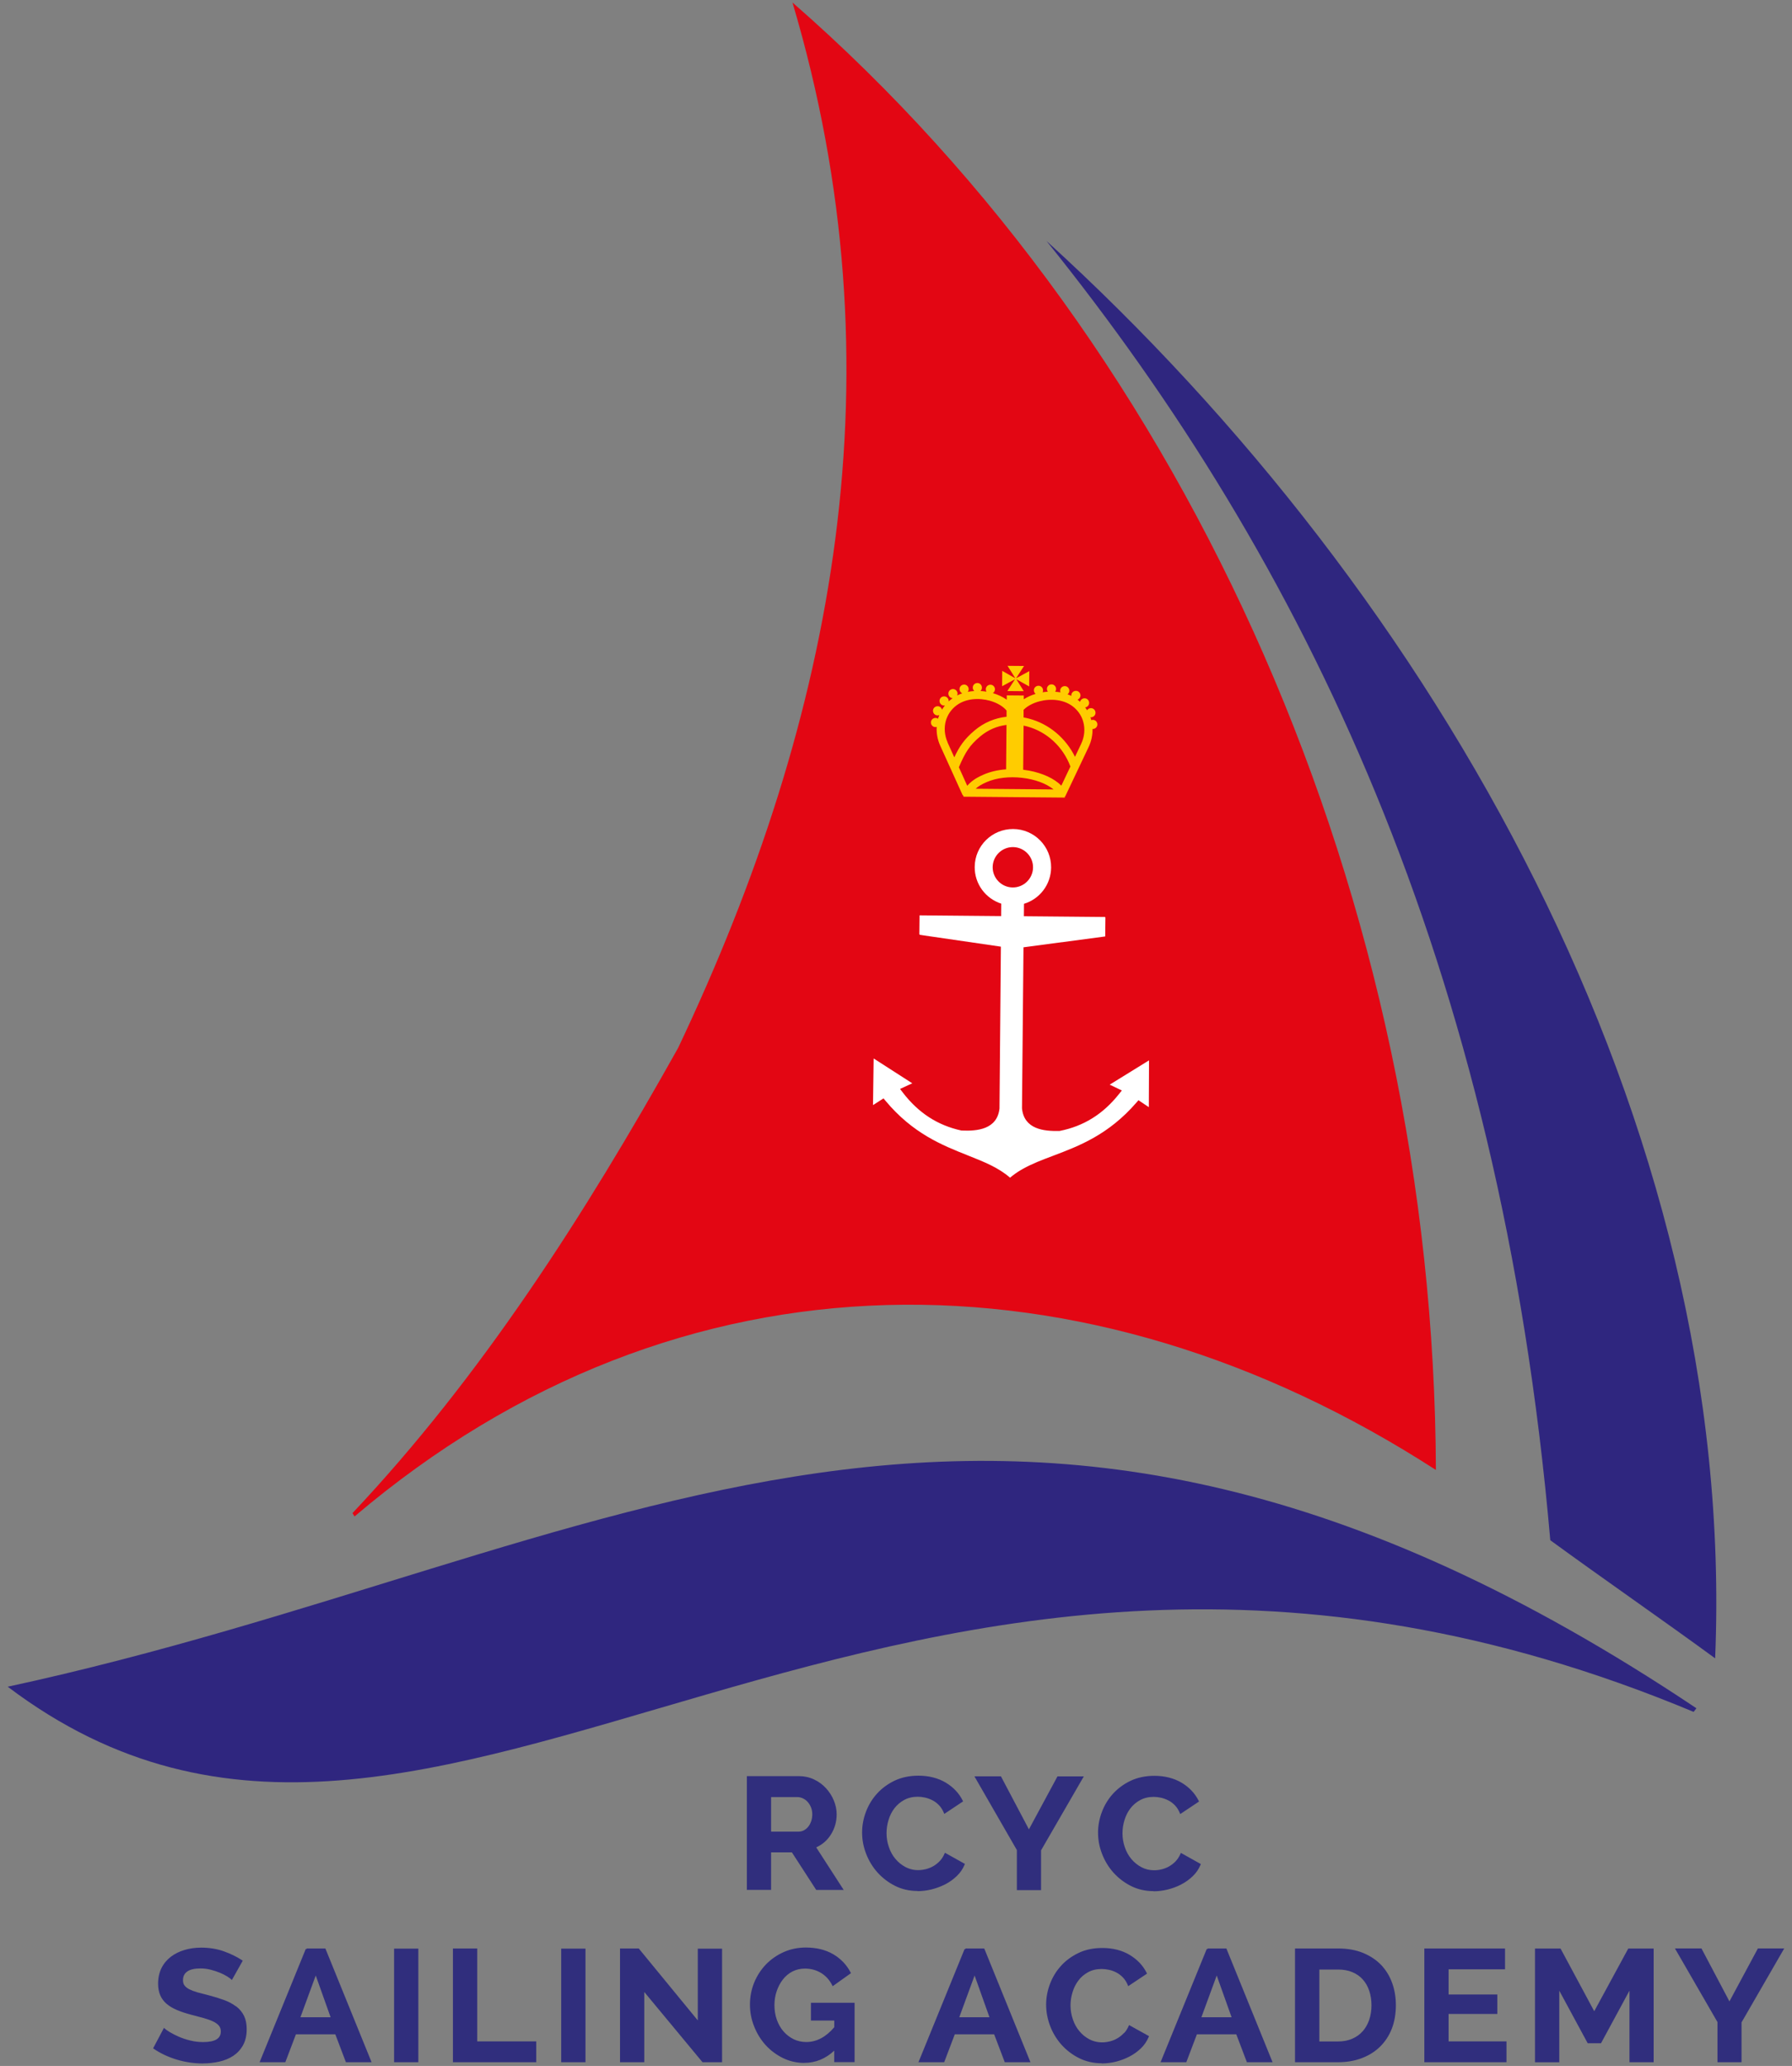 <svg xmlns="http://www.w3.org/2000/svg" id="Layer_1" viewBox="0 0 360 415"><rect x="0" y="0" width="360" height="415" fill="#808080" stroke="none"/><defs><style>.cls-1{fill:#fff;}.cls-2{fill:#fc0;}.cls-3{fill:#302e7d;}.cls-4{fill:#e30613;}.cls-5{fill:#2f267f;}</style></defs><path class="cls-4" d="M159.2,.5c80.67,70.37,128.86,181.03,129.26,294.78-70.05-45.25-151.83-46.21-217.24,9.34-.13-.22-.27-.45-.41-.67,25.9-27.48,46.59-59.81,65.42-93.45C167.89,143.75,181.16,74.32,159.2,.5"></path><path class="cls-5" d="M340.25,343.88c-163.38-68.22-252.05,60.42-338.7-5.06,122.45-26.42,198.92-89.55,339.25,4.33-.18,.24-.37,.48-.56,.72h0Z"></path><path class="cls-5" d="M210.24,48.41c78.31,71.22,138.79,176.89,134.32,284.71-10.32-7.56-22.68-16.1-33.12-23.73-10.08-116-49.64-196.9-101.2-260.98"></path><g><path class="cls-1" d="M230.78,213.03l-7.85,4.85,2.44,1.17-.57,.71c-3.21,4.05-7.11,6.47-11.92,7.42h-.12c-3.01,.08-7.05-.32-7.45-4.55v-.08l.3-32.26,16.42-2.18,.04-3.82h-.06v-.09l-16.32-.15,.02-2.5c3.13-.94,5.42-3.84,5.45-7.28,.04-4.24-3.37-7.71-7.61-7.74s-7.71,3.37-7.74,7.61c-.03,3.45,2.21,6.37,5.33,7.38l-.02,2.5-16.39-.15-.04,3.82h.06v.09l16.32,2.38-.28,32.52c-.47,4.21-4.52,4.55-7.52,4.42h-.12c-4.79-1.04-8.64-3.54-11.79-7.64l-.55-.72,2.46-1.13-7.76-4.99-.13,9.37,2.11-1.35,.41,.49c5.48,6.56,11.34,8.9,16.52,10.96,3.3,1.31,6.18,2.46,8.49,4.48,.65-.55,1.36-1.06,2.19-1.55h0l.37-.21c1.84-1.04,3.91-1.82,6.11-2.65,5.2-1.97,11.1-4.2,16.71-10.67l.42-.48,2.08,1.39,.04-9.37h-.03Zm-31.36-38.85c.02-2.23,1.86-4.04,4.09-4.02s4.04,1.86,4.02,4.09-1.86,4.04-4.09,4.02-4.04-1.86-4.02-4.09h0Z"></path><g><polygon class="cls-2" points="202.37 138.81 205.67 138.84 204.17 136.44 206.75 137.89 206.78 134.81 204.11 136.26 205.72 133.78 202.41 133.75 203.98 136.26 201.34 134.76 201.32 137.84 203.91 136.44 202.37 138.81"></polygon><path class="cls-2" d="M219.53,144.61c-.11,0-.21,.02-.3,.05,0-.04-.02-.09-.03-.12-.04-.16-.09-.3-.14-.45,.03,0,.06,0,.09,0,.51,0,.93-.4,.93-.91s-.4-.93-.91-.93c-.33,0-.61,.16-.78,.42-.12-.2-.25-.39-.39-.57,.45-.06,.79-.44,.8-.9,0-.51-.4-.93-.91-.93-.44,0-.81,.3-.91,.71-.17-.16-.34-.3-.52-.43,.34-.13,.59-.46,.6-.85,0-.51-.4-.93-.91-.93s-.93,.4-.93,.91c0,.04,0,.08,0,.11-.25-.12-.5-.23-.76-.32,.22-.17,.36-.43,.36-.72,0-.51-.4-.93-.91-.93s-.93,.4-.93,.91c0,.13,.02,.24,.07,.35-.36-.06-.72-.11-1.08-.13,.12-.16,.19-.34,.19-.55,0-.51-.4-.93-.91-.93s-.93,.4-.93,.91c0,.21,.07,.4,.19,.56-.36,.02-.72,.06-1.06,.12,.06-.11,.09-.24,.09-.38,0-.51-.4-.93-.91-.93s-.93,.4-.93,.91c0,.29,.13,.55,.35,.72-.89,.27-1.69,.64-2.38,1.08v-.75l-3.42-.03v.87c-.78-.55-1.72-1-2.79-1.32,.25-.16,.41-.44,.42-.76,0-.51-.4-.93-.91-.93s-.93,.4-.93,.91c0,.18,.05,.34,.13,.48-.39-.06-.79-.11-1.2-.13,.18-.16,.29-.4,.29-.67,0-.51-.4-.93-.91-.93s-.93,.4-.93,.91c0,.27,.11,.52,.3,.69-.43,.03-.87,.09-1.3,.17,.11-.15,.18-.33,.18-.53,0-.51-.4-.93-.91-.93s-.93,.4-.93,.91c0,.38,.22,.7,.55,.85-.35,.12-.69,.26-1.03,.43,.05-.11,.08-.23,.08-.36,0-.51-.4-.93-.91-.93s-.93,.4-.93,.91,.38,.89,.86,.92c-.22,.16-.43,.32-.64,.5-.06,.05-.11,.1-.16,.16,0-.03,0-.06,0-.09,0-.51-.4-.93-.91-.93s-.93,.4-.93,.91,.4,.93,.91,.93c.06,0,.11,0,.17-.01-.21,.27-.41,.55-.58,.84-.1-.4-.45-.69-.88-.69-.51,0-.93,.4-.93,.91s.4,.93,.91,.93c.13,0,.26-.03,.36-.07-.09,.21-.16,.42-.23,.64,0,.03-.01,.06-.03,.1-.14-.1-.32-.16-.5-.16-.51,0-.93,.4-.93,.91s.4,.93,.91,.93c.09,0,.17-.01,.25-.04-.07,1.27,.17,2.57,.7,3.75l4.55,10.04,.12-.05v.28l20.38,.18v-.26l.07,.03,4.72-9.96c.53-1.12,.79-2.36,.77-3.59h.04c.51,0,.93-.4,.93-.91s-.4-.93-.91-.93v-.04Zm-29.17,4.49c-.62-1.38-.74-2.97-.33-4.37,.32-1.06,.91-1.99,1.77-2.75,2.03-1.79,4.98-1.8,7.06-1.22,1.46,.41,2.65,1.13,3.35,1.97v1.25c-2.35,.25-4.56,1.18-6.41,2.74-2.08,1.75-3.06,3.22-4.09,5.41l-1.37-3.03h0Zm3.95,8.74l-1.68-3.72c1.3-3.02,2.14-4.38,4.24-6.15,1.57-1.33,3.39-2.12,5.33-2.35l-.08,8.92c-1.67,.12-3.25,.49-4.6,1.09-1.55,.69-2.38,1.29-3.21,2.21h0Zm1.69,.6c.53-.48,1.15-.87,2.18-1.32,4.1-1.82,10.49-1,13.47,1.46l-15.64-.14Zm17.22-.62c-1.43-1.43-3.72-2.5-6.48-3.02-.4-.07-.79-.13-1.19-.18l.08-8.86c.23,.05,.47,.1,.7,.16,3.96,1.06,7.21,4.06,8.71,8.05l-1.82,3.84h0Zm4.01-8.47l-1.27,2.68c-1.87-3.79-5.22-6.61-9.22-7.67-.37-.1-.74-.18-1.11-.24v-1.53c.74-.75,1.87-1.37,3.23-1.72,2.09-.55,5.04-.48,7.04,1.35,.84,.77,1.43,1.71,1.72,2.78,.39,1.41,.25,3-.4,4.36h0Z"></path></g></g><g><g><path class="cls-3" d="M47.32,403.2c-.65-.5-1.43-.93-2.36-1.27s-1.96-.65-3.09-.95c-.87-.21-1.65-.41-2.31-.6-.67-.19-1.22-.4-1.65-.63-.44-.23-.77-.5-1-.81s-.34-.69-.34-1.16c0-.8,.3-1.43,.91-1.87s1.54-.67,2.79-.67c.7,0,1.39,.09,2.06,.26s1.3,.38,1.89,.62c.58,.24,1.07,.49,1.47,.74s.68,.45,.84,.6l2-3.55c-1.03-.67-2.23-1.26-3.6-1.76-1.38-.5-2.88-.74-4.52-.74-1.18,0-2.28,.16-3.3,.46-1.03,.3-1.93,.76-2.7,1.35-.77,.6-1.38,1.33-1.82,2.22-.44,.89-.65,1.9-.65,3.04,0,.87,.13,1.62,.41,2.25s.68,1.18,1.23,1.65c.55,.47,1.23,.87,2.05,1.22,.82,.35,1.79,.67,2.9,.96,.91,.23,1.74,.45,2.49,.67,.74,.21,1.38,.45,1.9,.69,.52,.26,.93,.55,1.21,.89s.43,.76,.43,1.27c0,1.55-1.25,2.31-3.74,2.31-.89,0-1.77-.11-2.62-.32s-1.62-.47-2.33-.77-1.3-.61-1.82-.92-.87-.55-1.06-.74l-2,3.77c1.35,.93,2.89,1.65,4.59,2.16s3.43,.76,5.18,.76c1.13,0,2.23-.12,3.28-.36s1.96-.63,2.75-1.16,1.41-1.22,1.89-2.08c.47-.86,.7-1.89,.7-3.09,0-1.04-.18-1.91-.52-2.62s-.84-1.32-1.49-1.82h-.04Z"></path><path class="cls-3" d="M40.76,414.5c-1.77,0-3.53-.26-5.23-.77-1.72-.52-3.28-1.25-4.64-2.18l-.13-.09,2.18-4.12,.17,.16c.17,.17,.49,.39,1.03,.72,.5,.3,1.09,.6,1.79,.91,.69,.3,1.44,.55,2.3,.76,.83,.21,1.7,.31,2.57,.31,2.4,0,3.56-.7,3.56-2.13,0-.47-.13-.85-.38-1.16-.26-.32-.64-.59-1.15-.84-.53-.25-1.16-.48-1.87-.68-.67-.19-1.46-.4-2.48-.66-1.1-.29-2.09-.61-2.93-.97-.85-.36-1.53-.77-2.09-1.25-.55-.47-.98-1.04-1.27-1.71-.28-.65-.43-1.43-.43-2.32,0-1.17,.23-2.22,.67-3.12,.44-.9,1.07-1.66,1.87-2.28,.8-.61,1.72-1.07,2.76-1.38,1.04-.31,2.17-.47,3.35-.47,1.65,0,3.19,.25,4.58,.75,1.37,.49,2.59,1.09,3.64,1.78l.14,.09-2.19,3.89-.16-.16c-.15-.14-.41-.33-.81-.58-.4-.25-.88-.5-1.45-.73-.57-.23-1.19-.44-1.86-.61-.66-.17-1.34-.25-2.02-.25-1.21,0-2.11,.21-2.68,.63-.57,.41-.84,.98-.84,1.73,0,.44,.1,.78,.3,1.05,.23,.29,.53,.54,.94,.76,.43,.22,.97,.43,1.62,.62,.6,.17,1.33,.36,2.3,.6,1.19,.31,2.21,.63,3.11,.96,.91,.33,1.69,.75,2.34,1.25h.04s.07,.04,.07,.04c.66,.52,1.18,1.15,1.54,1.88,.36,.74,.54,1.64,.54,2.69,0,1.23-.24,2.3-.72,3.18-.49,.89-1.15,1.61-1.94,2.14-.81,.54-1.76,.94-2.81,1.18-1.06,.24-2.17,.37-3.32,.37Zm-9.53-3.15c1.29,.87,2.78,1.55,4.41,2.04,1.66,.5,3.39,.75,5.13,.75,1.12,0,2.2-.12,3.24-.36,1.01-.23,1.92-.61,2.69-1.13,.75-.5,1.37-1.18,1.83-2.02,.45-.83,.68-1.84,.68-3.01,0-1-.17-1.85-.51-2.54-.32-.66-.79-1.24-1.38-1.71l-.1-.04c-.63-.5-1.41-.91-2.31-1.24-.89-.33-1.89-.64-3.08-.94-.98-.24-1.72-.43-2.32-.6-.67-.19-1.23-.41-1.69-.64-.46-.24-.8-.52-1.06-.86-.25-.33-.38-.75-.38-1.26,0-.86,.33-1.54,.99-2.02,.64-.47,1.59-.7,2.89-.7,.71,0,1.42,.09,2.11,.26,.68,.17,1.33,.38,1.91,.63,.58,.24,1.09,.5,1.5,.76,.3,.19,.53,.35,.69,.48l1.81-3.21c-.99-.63-2.14-1.19-3.43-1.65-1.35-.49-2.85-.73-4.46-.73-1.15,0-2.25,.15-3.25,.45-.99,.3-1.88,.74-2.64,1.32-.76,.58-1.35,1.31-1.76,2.16-.42,.85-.63,1.85-.63,2.96,0,.84,.13,1.58,.4,2.18,.27,.62,.67,1.15,1.18,1.58,.53,.46,1.19,.85,2,1.19,.82,.35,1.79,.67,2.88,.96,1.02,.26,1.82,.47,2.49,.67,.73,.21,1.38,.45,1.93,.71,.56,.27,.98,.58,1.27,.93,.31,.37,.47,.84,.47,1.38,0,1.65-1.32,2.49-3.91,2.49-.9,0-1.8-.11-2.66-.32-.87-.22-1.64-.47-2.35-.78-.72-.31-1.32-.62-1.84-.93-.43-.26-.72-.46-.92-.62l-1.82,3.44Z"></path></g><g><path class="cls-3" d="M61.59,391.57l-9.17,22.5h4.78l2.13-5.61h8.15l2.13,5.61h4.78l-9.14-22.5h-3.66Zm-1.5,13.81l3.34-9.09,3.24,9.09h-6.58Z"></path><path class="cls-3" d="M74.65,414.25h-5.16l-2.13-5.61h-7.91l-2.13,5.61h-5.17l9.27-22.74,.16,.06v-.17h3.79l.04,.11,9.24,22.74Zm-4.92-.35h4.39l-9-22.15h-3.42l-9.02,22.15h4.39l2.13-5.61h8.4l2.13,5.61Zm-2.81-8.33h-7.09l3.6-9.79,3.49,9.79Zm-6.58-.35h6.08l-2.99-8.39-3.08,8.39Z"></path></g><g><rect class="cls-3" x="79.34" y="391.61" width="4.52" height="22.46"></rect><path class="cls-3" d="M84.04,414.25h-4.87v-22.82h4.87v22.82Zm-4.52-.35h4.16v-22.11h-4.16v22.11Z"></path></g><g><polygon class="cls-3" points="95.69 391.57 91.16 391.57 91.16 414.07 107.54 414.07 107.54 410.24 95.69 410.24 95.69 391.57"></polygon><path class="cls-3" d="M107.72,414.25h-16.73v-22.85h4.88v18.66h11.86v4.19Zm-16.38-.35h16.03v-3.48h-11.86v-18.66h-4.17v22.15Z"></path></g><g><rect class="cls-3" x="112.92" y="391.61" width="4.52" height="22.46"></rect><path class="cls-3" d="M117.62,414.25h-4.88v-22.82h4.88v22.82Zm-4.52-.35h4.17v-22.11h-4.17v22.11Z"></path></g><g><polygon class="cls-3" points="140.36 406.34 128.24 391.57 124.74 391.57 124.74 414.07 129.26 414.07 129.26 399.65 141.22 414.07 144.88 414.07 144.88 391.61 140.36 391.61 140.36 406.34"></polygon><path class="cls-3" d="M145.06,414.25h-3.93l-.05-.06-11.65-14.05v14.11h-4.87v-22.85h3.76l11.86,14.45v-14.41h4.88v22.82Zm-3.76-.35h3.41v-22.11h-4.17v15.05l-12.38-15.08h-3.24v22.15h4.16v-14.74l12.22,14.74Z"></path></g><g><path class="cls-3" d="M163.09,405.71h4.69v1.58c-1.72,2.05-3.66,3.08-5.8,3.08-.96,0-1.84-.2-2.64-.59-.79-.39-1.49-.92-2.08-1.6-.59-.67-1.05-1.47-1.38-2.4s-.49-1.91-.49-2.96,.16-1.98,.46-2.89,.73-1.71,1.28-2.41c.55-.69,1.21-1.25,1.98-1.65s1.65-.6,2.6-.6c1.2,0,2.3,.3,3.29,.89,.99,.59,1.77,1.45,2.34,2.57l3.38-2.41c-.77-1.5-1.9-2.69-3.4-3.58s-3.32-1.33-5.44-1.33c-1.57,0-3.03,.3-4.38,.9-1.34,.6-2.51,1.42-3.5,2.44-.99,1.03-1.77,2.22-2.33,3.58s-.84,2.82-.84,4.35,.28,2.95,.84,4.34c.56,1.4,1.32,2.62,2.29,3.69,.97,1.06,2.11,1.91,3.42,2.55s2.71,.95,4.19,.95c2.34,0,4.4-.9,6.19-2.69v2.54h3.74v-11.57h-8.42v3.22Z"></path><path class="cls-3" d="M161.58,414.39c-1.51,0-2.95-.33-4.27-.97-1.33-.65-2.5-1.52-3.48-2.59-.98-1.08-1.76-2.34-2.32-3.75-.57-1.42-.85-2.86-.85-4.41s.29-3.05,.85-4.42c.57-1.38,1.36-2.6,2.36-3.64,1.01-1.04,2.2-1.87,3.56-2.48,1.36-.61,2.85-.92,4.45-.92,2.14,0,4,.46,5.53,1.36,1.52,.9,2.69,2.13,3.47,3.65l.07,.14-3.67,2.62-.09-.18c-.55-1.09-1.32-1.93-2.27-2.5-.96-.57-2.04-.86-3.2-.86-.92,0-1.77,.2-2.52,.58-.74,.38-1.39,.92-1.92,1.6-.53,.68-.95,1.48-1.25,2.36-.31,.92-.45,1.82-.45,2.83s.16,2.01,.48,2.91c.32,.9,.77,1.68,1.34,2.34,.57,.65,1.25,1.18,2.02,1.56,.78,.38,1.64,.57,2.56,.57,2.06,0,3.95-1,5.62-2.97v-1.34h-4.69v-3.57h8.77v11.92h-4.09v-2.3c-1.75,1.63-3.77,2.45-6.01,2.45Zm.3-22.81c-1.54,0-2.99,.3-4.3,.89-1.31,.59-2.47,1.4-3.45,2.4-.97,1-1.74,2.19-2.29,3.52-.55,1.33-.82,2.77-.82,4.29s.27,2.9,.82,4.27c.56,1.39,1.3,2.58,2.26,3.64,.95,1.04,2.09,1.89,3.37,2.51,1.27,.62,2.66,.93,4.11,.93,2.28,0,4.32-.89,6.06-2.64l.3-.3v2.79h3.38v-11.21h-8.06v2.86h4.69v1.82l-.04,.05c-1.75,2.08-3.75,3.14-5.94,3.14-.97,0-1.89-.2-2.72-.61-.82-.4-1.54-.96-2.13-1.65-.6-.69-1.08-1.52-1.41-2.45-.33-.94-.5-1.95-.5-3.02s.15-1.99,.47-2.94c.31-.92,.75-1.75,1.3-2.46,.57-.72,1.25-1.29,2.04-1.69,.8-.41,1.71-.62,2.68-.62,1.22,0,2.36,.31,3.38,.91,.96,.57,1.74,1.4,2.31,2.46l3.08-2.2c-.75-1.4-1.85-2.54-3.27-3.37-1.47-.87-3.27-1.31-5.35-1.31Z"></path></g><g><path class="cls-3" d="M193.95,391.57l-9.17,22.5h4.78l2.13-5.61h8.15l2.13,5.61h4.78l-9.14-22.5h-3.66Zm-1.5,13.81l3.34-9.09,3.24,9.09h-6.58Z"></path><path class="cls-3" d="M207.01,414.25h-5.16l-2.13-5.61h-7.91l-2.13,5.61h-5.17l9.27-22.74,.16,.06v-.17h3.79l9.28,22.85Zm-4.92-.35h4.39l-9-22.15h-3.42l-9.02,22.15h4.39l2.13-5.61h8.4l2.13,5.61Zm-2.81-8.33h-7.09l3.6-9.79,3.49,9.79Zm-6.58-.35h6.08l-2.99-8.39-3.08,8.39Z"></path></g><g><path class="cls-3" d="M225.85,408.54c-.42,.43-.87,.79-1.36,1.06-.49,.28-1,.48-1.52,.6s-1.04,.19-1.54,.19c-.96,0-1.84-.21-2.65-.63-.81-.42-1.5-.98-2.08-1.68-.58-.69-1.03-1.5-1.34-2.43s-.48-1.87-.48-2.86c0-.89,.13-1.78,.41-2.68,.27-.9,.67-1.7,1.21-2.41,.53-.71,1.21-1.28,2.01-1.72,.81-.45,1.74-.67,2.82-.67,.48,0,.99,.06,1.5,.18,.52,.11,1.04,.3,1.52,.55,.49,.26,.94,.6,1.36,1.03,.41,.43,.75,.96,1.01,1.6l3.47-2.31c-.72-1.46-1.84-2.64-3.35-3.55s-3.31-1.36-5.39-1.36c-1.77,0-3.34,.33-4.72,.99-1.38,.65-2.54,1.51-3.49,2.57-.95,1.06-1.67,2.25-2.18,3.6s-.75,2.7-.75,4.07,.27,2.84,.8,4.23c.53,1.38,1.29,2.62,2.26,3.71,.97,1.08,2.13,1.97,3.47,2.64,1.34,.67,2.82,1.01,4.44,1.01,.91,0,1.84-.11,2.79-.35,.94-.23,1.84-.57,2.69-1.01s1.61-.99,2.28-1.63,1.17-1.39,1.52-2.23l-3.7-2.06c-.26,.62-.6,1.13-1.01,1.57l-.02-.02Z"></path><path class="cls-3" d="M221.31,414.46c-1.63,0-3.15-.35-4.52-1.03-1.35-.67-2.54-1.58-3.53-2.68-.99-1.11-1.76-2.38-2.29-3.76-.53-1.39-.81-2.88-.81-4.3s.26-2.79,.76-4.13c.51-1.36,1.25-2.59,2.21-3.65,.96-1.07,2.16-1.95,3.54-2.61,1.39-.67,3-1,4.79-1,2.1,0,3.94,.47,5.48,1.39,1.54,.92,2.69,2.14,3.42,3.62l.07,.14-3.78,2.52-.08-.2c-.25-.61-.58-1.13-.98-1.55-.4-.41-.84-.75-1.31-.99-.47-.25-.97-.43-1.48-.54-.5-.11-.99-.17-1.47-.17-1.04,0-1.96,.22-2.73,.64-.79,.43-1.45,.99-1.96,1.68-.52,.69-.92,1.48-1.18,2.36-.27,.87-.4,1.76-.4,2.63,0,.96,.15,1.88,.47,2.81,.3,.9,.74,1.69,1.31,2.37,.56,.68,1.24,1.23,2.02,1.64,1.2,.62,2.58,.78,4.07,.42,.52-.13,1.02-.32,1.48-.59,.47-.26,.9-.6,1.32-1.03l.13-.13,.02,.02c.35-.4,.64-.86,.86-1.38l.08-.18,4.01,2.23-.06,.15c-.37,.87-.89,1.64-1.56,2.29-.68,.66-1.46,1.22-2.32,1.66-.86,.45-1.78,.79-2.72,1.03-.94,.23-1.9,.35-2.83,.35Zm.16-22.82c-1.74,0-3.3,.33-4.64,.97-1.34,.64-2.5,1.49-3.43,2.53-.93,1.03-1.65,2.22-2.14,3.54-.49,1.31-.74,2.66-.74,4.01s.27,2.82,.79,4.17c.52,1.34,1.27,2.57,2.23,3.65,.96,1.07,2.11,1.95,3.42,2.6,1.31,.66,2.78,1,4.36,1,.91,0,1.83-.11,2.74-.34,.92-.23,1.81-.57,2.65-1,.83-.43,1.58-.96,2.24-1.6,.6-.58,1.08-1.26,1.42-2.03l-3.39-1.88c-.25,.54-.58,1.03-.97,1.44l-.13,.13-.02-.02c-.4,.4-.82,.71-1.28,.97-.49,.28-1.02,.49-1.57,.62-1.57,.38-3.04,.21-4.31-.45-.83-.43-1.55-1.01-2.13-1.73-.59-.71-1.05-1.54-1.37-2.48-.32-.95-.48-1.93-.48-2.92,0-.91,.14-1.83,.42-2.73,.27-.91,.69-1.74,1.24-2.47,.54-.72,1.24-1.32,2.07-1.77,.82-.46,1.8-.69,2.9-.69,.51,0,1.02,.06,1.54,.18,.54,.12,1.07,.31,1.57,.57,.51,.27,.98,.62,1.41,1.06,.39,.41,.71,.9,.97,1.46l3.17-2.11c-.71-1.37-1.77-2.47-3.22-3.33-1.48-.89-3.27-1.34-5.3-1.34Z"></path></g><g><path class="cls-3" d="M242.59,391.57l-9.17,22.5h4.78l2.13-5.61h8.15l2.13,5.61h4.78l-9.14-22.5h-3.66Zm-1.5,13.81l3.34-9.09,3.24,9.09h-6.58Z"></path><path class="cls-3" d="M255.65,414.25h-5.16l-2.13-5.61h-7.91l-2.13,5.61h-5.17l9.27-22.74,.16,.06v-.17h3.79l9.28,22.85Zm-4.92-.35h4.39l-9-22.15h-3.42l-9.02,22.15h4.39l2.13-5.61h8.4l2.13,5.61Zm-2.81-8.33h-7.09l3.6-9.79,3.49,9.79Zm-6.58-.35h6.08l-2.99-8.39-3.08,8.39Z"></path></g><g><path class="cls-3" d="M277.37,394.87c-.96-1.01-2.16-1.82-3.59-2.41-1.43-.59-3.1-.89-4.99-.89h-8.45v22.5h8.45c1.74,0,3.33-.27,4.73-.81s2.62-1.3,3.62-2.28c1.01-.99,1.77-2.16,2.31-3.55,.53-1.38,.8-2.93,.8-4.64,0-1.54-.24-2.99-.72-4.35s-1.2-2.55-2.16-3.57h0Zm-2.13,10.87c-.3,.91-.74,1.69-1.33,2.36s-1.3,1.19-2.16,1.57c-.87,.38-1.85,.57-2.96,.57h-3.93v-14.83h3.93c1.09,0,2.07,.18,2.93,.54,.87,.36,1.59,.87,2.18,1.52,.59,.65,1.04,1.44,1.34,2.35,.3,.91,.46,1.9,.46,2.98s-.16,2.04-.46,2.95h0Z"></path><path class="cls-3" d="M268.79,414.25h-8.63v-22.85h8.63c1.91,0,3.61,.3,5.06,.9,1.46,.61,2.68,1.43,3.65,2.45l.28,.3h-.02c.84,.95,1.48,2.07,1.93,3.33,.49,1.37,.73,2.86,.73,4.41,0,1.72-.27,3.31-.81,4.71-.54,1.4-1.34,2.61-2.35,3.61-1,.99-2.24,1.77-3.68,2.32-1.42,.54-3.03,.82-4.79,.82Zm-8.28-.35h8.28c1.72,0,3.29-.27,4.67-.8,1.39-.53,2.59-1.29,3.56-2.24,.99-.97,1.74-2.11,2.27-3.48,.52-1.36,.79-2.9,.79-4.58,0-1.51-.24-2.96-.71-4.3-.48-1.34-1.19-2.52-2.12-3.5l-.24-.25c-.89-.87-1.99-1.59-3.28-2.12-1.41-.58-3.07-.87-4.92-.87h-8.28v22.15Zm8.28-3.47h-4.11v-15.18h4.11c1.12,0,2.13,.19,3,.55,.89,.37,1.64,.9,2.24,1.56,.6,.66,1.06,1.48,1.38,2.41,.31,.93,.47,1.95,.47,3.04,0,.83-.09,1.6-.27,2.34l.05-.05-.23,.71c-.31,.93-.77,1.75-1.36,2.42-.6,.69-1.35,1.23-2.23,1.61-.88,.39-1.91,.59-3.04,.59Zm-3.75-.35h3.75c1.08,0,2.05-.19,2.89-.56,.83-.36,1.53-.87,2.1-1.52,.51-.58,.91-1.27,1.21-2.06l.08-.23c.3-.91,.45-1.85,.45-2.89s-.15-2.03-.45-2.92c-.3-.89-.74-1.66-1.3-2.28-.57-.64-1.27-1.12-2.11-1.47-.83-.35-1.79-.52-2.86-.52h-3.75v14.47Z"></path></g><g><polygon class="cls-3" points="290.83 404.37 300.63 404.37 300.63 400.83 290.83 400.83 290.83 395.41 302.17 395.41 302.17 391.57 286.32 391.57 286.32 414.07 302.46 414.07 302.46 410.24 290.83 410.24 290.83 404.37"></polygon><path class="cls-3" d="M302.64,414.25h-16.5v-22.85h16.21v4.19h-11.34v5.06h9.79v3.9h-9.79v5.51h11.63v4.19Zm-16.15-.35h15.79v-3.48h-11.63v-6.22h9.79v-3.19h-9.79v-5.77h11.34v-3.48h-15.5v22.15Z"></path></g><g><polygon class="cls-3" points="320.28 404.37 313.4 391.57 308.55 391.57 308.55 414.07 313.08 414.07 313.08 399.18 319.07 410.27 321.52 410.27 327.52 399.18 327.52 414.07 332.04 414.07 332.04 391.57 327.22 391.57 320.28 404.37"></polygon><path class="cls-3" d="M332.22,414.25h-4.87v-14.38l-5.72,10.57h-2.67l-.05-.09-5.66-10.47v14.38h-4.88v-22.85h5.13l.05,.09,6.72,12.51,6.84-12.6h5.1v22.85Zm-4.52-.35h4.16v-22.15h-4.53l-7.05,13-6.98-13h-4.57v22.15h4.17v-15.42l6.28,11.61h2.24l6.28-11.61v15.42Z"></path></g><g><polygon class="cls-3" points="353.26 391.57 347.43 402.41 341.7 391.57 336.79 391.57 345.21 406.15 345.21 414.07 349.7 414.07 349.7 406.21 358.14 391.57 353.26 391.57"></polygon><path class="cls-3" d="M349.87,414.25h-4.84v-8.06l-8.55-14.8h5.33l5.62,10.64,5.72-10.64h5.29l-8.58,14.86v7.99Zm-4.49-.35h4.13v-7.74l8.32-14.41h-4.47l-5.94,11.03-5.83-11.03h-4.5l8.29,14.35v7.8Z"></path></g><g><path class="cls-3" d="M154.74,371.92h4.45l4.88,7.54h5.11l-5.47-8.46c1.29-.52,2.31-1.38,3.06-2.58,.75-1.19,1.13-2.52,1.13-3.98,0-.91-.18-1.81-.55-2.71s-.89-1.7-1.54-2.41-1.43-1.28-2.34-1.72c-.91-.43-1.89-.65-2.96-.65h-10.28v22.49s4.5,0,4.5,0v-7.54h0Zm0-11.11h5.47c.39,0,.78,.09,1.16,.28,.38,.18,.72,.43,1.01,.76s.52,.72,.7,1.16c.18,.45,.26,.93,.26,1.46,0,.5-.08,.99-.23,1.43-.16,.45-.36,.83-.62,1.16s-.57,.59-.94,.78c-.36,.19-.74,.28-1.16,.28h-5.67v-7.29h0Z"></path><path class="cls-3" d="M169.51,379.64h-5.54l-4.88-7.54h-4.18v7.53h-4.87v-22.85h10.47c1.08,0,2.11,.23,3.04,.67,.93,.45,1.74,1.04,2.39,1.76,.67,.73,1.2,1.56,1.57,2.46,.38,.92,.57,1.85,.57,2.78,0,1.48-.39,2.85-1.16,4.07-.73,1.16-1.72,2.02-2.95,2.57l5.53,8.56Zm-5.34-.35h4.69l-5.41-8.37,.2-.08c1.25-.51,2.25-1.35,2.98-2.51,.74-1.16,1.11-2.47,1.11-3.88,0-.88-.18-1.77-.54-2.64-.35-.86-.86-1.66-1.51-2.36-.63-.68-1.4-1.25-2.29-1.68-.88-.42-1.86-.63-2.89-.63h-10.1v22.14s4.15,0,4.15,0v-7.36h.18v-.17h4.55l4.88,7.54Zm-3.76-11.01h-5.84v-7.54l.1-.11h.08s5.47,0,5.47,0c.42,0,.83,.1,1.24,.29,.4,.19,.76,.46,1.07,.8,.3,.34,.55,.74,.73,1.21,.19,.47,.28,.97,.28,1.53,0,.52-.08,1.02-.24,1.48-.16,.47-.38,.87-.65,1.21-.28,.35-.61,.63-.99,.83-.39,.2-.79,.3-1.25,.3Zm-5.49-.35h5.49c.39,0,.75-.09,1.08-.26,.34-.18,.63-.43,.88-.73,.25-.31,.44-.67,.59-1.1,.14-.43,.22-.89,.22-1.37,0-.52-.08-.97-.25-1.4-.17-.43-.4-.8-.67-1.1-.27-.31-.6-.55-.96-.72-.36-.17-.73-.26-1.09-.26h-5.3v6.94Z"></path></g><g><path class="cls-3" d="M189.81,378.31c.85-.44,1.61-.99,2.28-1.63s1.18-1.39,1.52-2.23l-3.7-2.06c-.26,.62-.6,1.13-1.01,1.57-.42,.43-.87,.79-1.36,1.06s-1,.48-1.52,.6-1.04,.19-1.54,.19c-.96,0-1.84-.21-2.65-.64-.81-.42-1.5-.99-2.08-1.68-.58-.69-1.03-1.5-1.34-2.43-.32-.92-.48-1.87-.48-2.86,0-.89,.13-1.78,.41-2.68,.28-.9,.68-1.7,1.21-2.4,.54-.71,1.21-1.28,2.01-1.72s1.74-.67,2.82-.67c.48,0,.99,.06,1.5,.18,.52,.11,1.03,.3,1.52,.55,.49,.26,.94,.6,1.36,1.03,.41,.43,.75,.96,1.01,1.6l3.47-2.31c-.72-1.46-1.84-2.64-3.35-3.55s-3.31-1.36-5.39-1.37c-1.77,0-3.34,.33-4.72,.98s-2.54,1.51-3.49,2.57c-.95,1.06-1.68,2.25-2.18,3.6s-.76,2.7-.76,4.07c0,1.44,.26,2.84,.8,4.23,.53,1.38,1.28,2.62,2.25,3.71s2.13,1.97,3.47,2.64c1.34,.68,2.82,1.01,4.44,1.01,.91,0,1.84-.11,2.79-.35,.94-.23,1.84-.57,2.69-1.01h0Z"></path><path class="cls-3" d="M184.33,379.85c-1.65,0-3.17-.35-4.52-1.03-1.35-.68-2.53-1.58-3.52-2.68-.98-1.09-1.75-2.36-2.29-3.76-.55-1.41-.81-2.82-.81-4.3,0-1.38,.26-2.77,.77-4.13,.51-1.35,1.25-2.58,2.22-3.65,.97-1.07,2.16-1.95,3.54-2.61,1.39-.66,3.01-1,4.79-1,2.1,0,3.95,.48,5.48,1.39,1.53,.92,2.68,2.14,3.42,3.63l.07,.14-3.78,2.52-.08-.2c-.25-.61-.58-1.13-.98-1.55-.4-.41-.84-.75-1.32-.99-.51-.26-1-.43-1.48-.54-.49-.11-.99-.17-1.47-.17-1.02,0-1.94,.22-2.73,.65-.77,.42-1.43,.98-1.96,1.67-.52,.68-.92,1.47-1.18,2.35-.27,.87-.4,1.76-.4,2.63,0,.98,.15,1.9,.47,2.81,.3,.9,.74,1.7,1.31,2.37,.57,.68,1.25,1.23,2.02,1.64,1.2,.63,2.56,.8,4.07,.43,.52-.13,1.01-.32,1.48-.58,.47-.27,.92-.61,1.32-1.03,.4-.42,.73-.93,.98-1.51l.08-.18,4.01,2.24-.06,.15c-.35,.86-.88,1.63-1.57,2.29-.68,.66-1.46,1.22-2.32,1.66l-.12,.06h0c-.81,.4-1.68,.73-2.61,.96-.94,.23-1.9,.35-2.83,.35Zm.18-22.81c-1.73,0-3.29,.32-4.64,.96-1.34,.64-2.5,1.49-3.43,2.53-.94,1.04-1.66,2.23-2.15,3.54-.5,1.32-.75,2.67-.75,4.01,0,1.44,.26,2.8,.79,4.17,.53,1.37,1.27,2.59,2.22,3.65,.96,1.07,2.11,1.95,3.42,2.61,1.3,.66,2.77,1,4.36,1,.91,0,1.83-.11,2.74-.34,.94-.24,1.84-.57,2.65-1l.12-.06h0c.78-.41,1.5-.93,2.12-1.53,.61-.59,1.09-1.27,1.42-2.03l-3.39-1.89c-.25,.55-.58,1.03-.97,1.44-.43,.44-.9,.81-1.4,1.1-.49,.28-1.02,.49-1.57,.62-1.58,.38-3.05,.21-4.31-.46-.82-.42-1.54-1-2.13-1.72-.59-.71-1.05-1.54-1.37-2.48-.33-.94-.48-1.9-.48-2.92,0-.91,.14-1.83,.42-2.73,.28-.92,.7-1.74,1.24-2.46,.56-.73,1.25-1.33,2.07-1.77,.84-.46,1.82-.69,2.9-.69,.51,0,1.03,.06,1.54,.18,.51,.11,1.02,.3,1.56,.57,.51,.27,.98,.62,1.41,1.06,.39,.41,.71,.9,.97,1.46l3.17-2.11c-.71-1.36-1.79-2.49-3.22-3.34-1.48-.89-3.26-1.34-5.3-1.34Z"></path></g><g><polygon class="cls-3" points="212.53 357.01 206.69 367.84 200.97 357 196.05 356.99 204.46 371.58 204.46 379.5 208.95 379.5 208.95 371.64 217.41 357.01 212.53 357.01"></polygon><path class="cls-3" d="M209.12,379.68h-4.84v-8.05s-8.53-14.81-8.53-14.81h5.33s5.62,10.65,5.62,10.65l5.74-10.64h5.29l-8.59,14.86v7.99Zm-4.5-.35h4.13v-7.73s8.34-14.41,8.34-14.41h-4.47l-5.95,11.03-5.83-11.04h-4.5s8.28,14.35,8.28,14.35v7.79Z"></path></g><g><path class="cls-3" d="M237.21,378.35c.85-.44,1.61-.99,2.28-1.63s1.18-1.39,1.52-2.23l-3.7-2.06c-.26,.62-.6,1.13-1.01,1.57-.42,.43-.87,.79-1.36,1.06s-1,.48-1.52,.6-1.04,.19-1.54,.19c-.96,0-1.84-.21-2.65-.64-.81-.42-1.5-.99-2.08-1.68-.58-.69-1.03-1.5-1.34-2.43-.32-.92-.48-1.87-.48-2.86,0-.89,.13-1.78,.41-2.68,.28-.9,.68-1.7,1.21-2.4s1.21-1.28,2.01-1.72,1.74-.67,2.82-.67c.48,0,.99,.06,1.5,.18,.52,.11,1.03,.3,1.52,.55,.49,.26,.94,.6,1.36,1.03,.41,.43,.75,.96,1.01,1.6l3.47-2.31c-.72-1.46-1.84-2.64-3.35-3.55s-3.31-1.36-5.39-1.37c-1.77,0-3.34,.33-4.72,.98s-2.54,1.51-3.49,2.57c-.95,1.06-1.68,2.25-2.18,3.6s-.76,2.7-.76,4.07c0,1.44,.26,2.84,.8,4.23,.53,1.38,1.28,2.62,2.25,3.71s2.13,1.97,3.47,2.64c1.34,.68,2.82,1.01,4.44,1.01,.91,0,1.84-.11,2.79-.35,.94-.23,1.84-.57,2.69-1.01h0Z"></path><path class="cls-3" d="M231.73,379.88c-1.65,0-3.17-.35-4.52-1.03-1.35-.68-2.53-1.58-3.52-2.68-.98-1.09-1.75-2.36-2.29-3.76-.55-1.41-.81-2.82-.81-4.3,0-1.38,.26-2.77,.77-4.13,.51-1.35,1.25-2.58,2.22-3.65,.97-1.07,2.16-1.95,3.54-2.61,1.39-.66,3.01-1,4.79-1,2.1,0,3.95,.48,5.48,1.39,1.53,.92,2.68,2.14,3.42,3.63l.07,.14-3.78,2.52-.08-.2c-.25-.61-.58-1.13-.98-1.55-.4-.41-.84-.75-1.32-.99-.51-.26-1-.43-1.48-.54-.49-.11-.99-.17-1.47-.17-1.02,0-1.94,.22-2.73,.65-.78,.42-1.44,.99-1.96,1.67-.52,.68-.92,1.47-1.18,2.35-.27,.87-.4,1.76-.4,2.63,0,.98,.15,1.9,.47,2.81,.3,.9,.75,1.7,1.31,2.37,.57,.68,1.25,1.23,2.02,1.64,.79,.42,1.63,.62,2.57,.62,.49,0,.98-.06,1.5-.19,.52-.13,1.02-.32,1.48-.58,.47-.27,.92-.61,1.32-1.03,.4-.42,.73-.93,.98-1.51l.08-.18,4.01,2.24-.06,.15c-.35,.86-.88,1.63-1.57,2.29-.68,.66-1.46,1.22-2.32,1.66l-.11,.06h0c-.81,.41-1.69,.73-2.61,.96-.94,.23-1.9,.35-2.83,.35Zm.18-22.81c-1.73,0-3.29,.32-4.64,.96-1.34,.64-2.5,1.49-3.43,2.53-.93,1.04-1.66,2.23-2.15,3.54-.5,1.32-.75,2.67-.75,4.01,0,1.44,.26,2.8,.79,4.17,.52,1.37,1.27,2.6,2.22,3.65,.96,1.07,2.11,1.95,3.42,2.61,1.3,.66,2.77,1,4.36,1,.9,0,1.83-.11,2.74-.34,.94-.24,1.83-.57,2.65-1l.12-.06h0c.78-.41,1.49-.93,2.12-1.53,.61-.59,1.09-1.27,1.42-2.03l-3.39-1.89c-.25,.55-.58,1.03-.97,1.44-.43,.44-.9,.81-1.4,1.1-.49,.28-1.02,.49-1.57,.62-1.57,.38-3.05,.21-4.31-.46-.82-.42-1.54-1-2.13-1.72-.59-.71-1.05-1.54-1.37-2.48-.33-.94-.48-1.9-.48-2.92,0-.91,.14-1.83,.42-2.73,.28-.92,.7-1.74,1.24-2.46,.55-.73,1.25-1.32,2.07-1.77,.84-.46,1.82-.69,2.9-.69,.51,0,1.03,.06,1.54,.18,.51,.11,1.02,.3,1.56,.57,.51,.27,.99,.63,1.41,1.06,.39,.41,.71,.9,.97,1.46l3.17-2.11c-.71-1.36-1.79-2.49-3.22-3.34-1.48-.88-3.26-1.34-5.3-1.34Z"></path></g></g></svg>